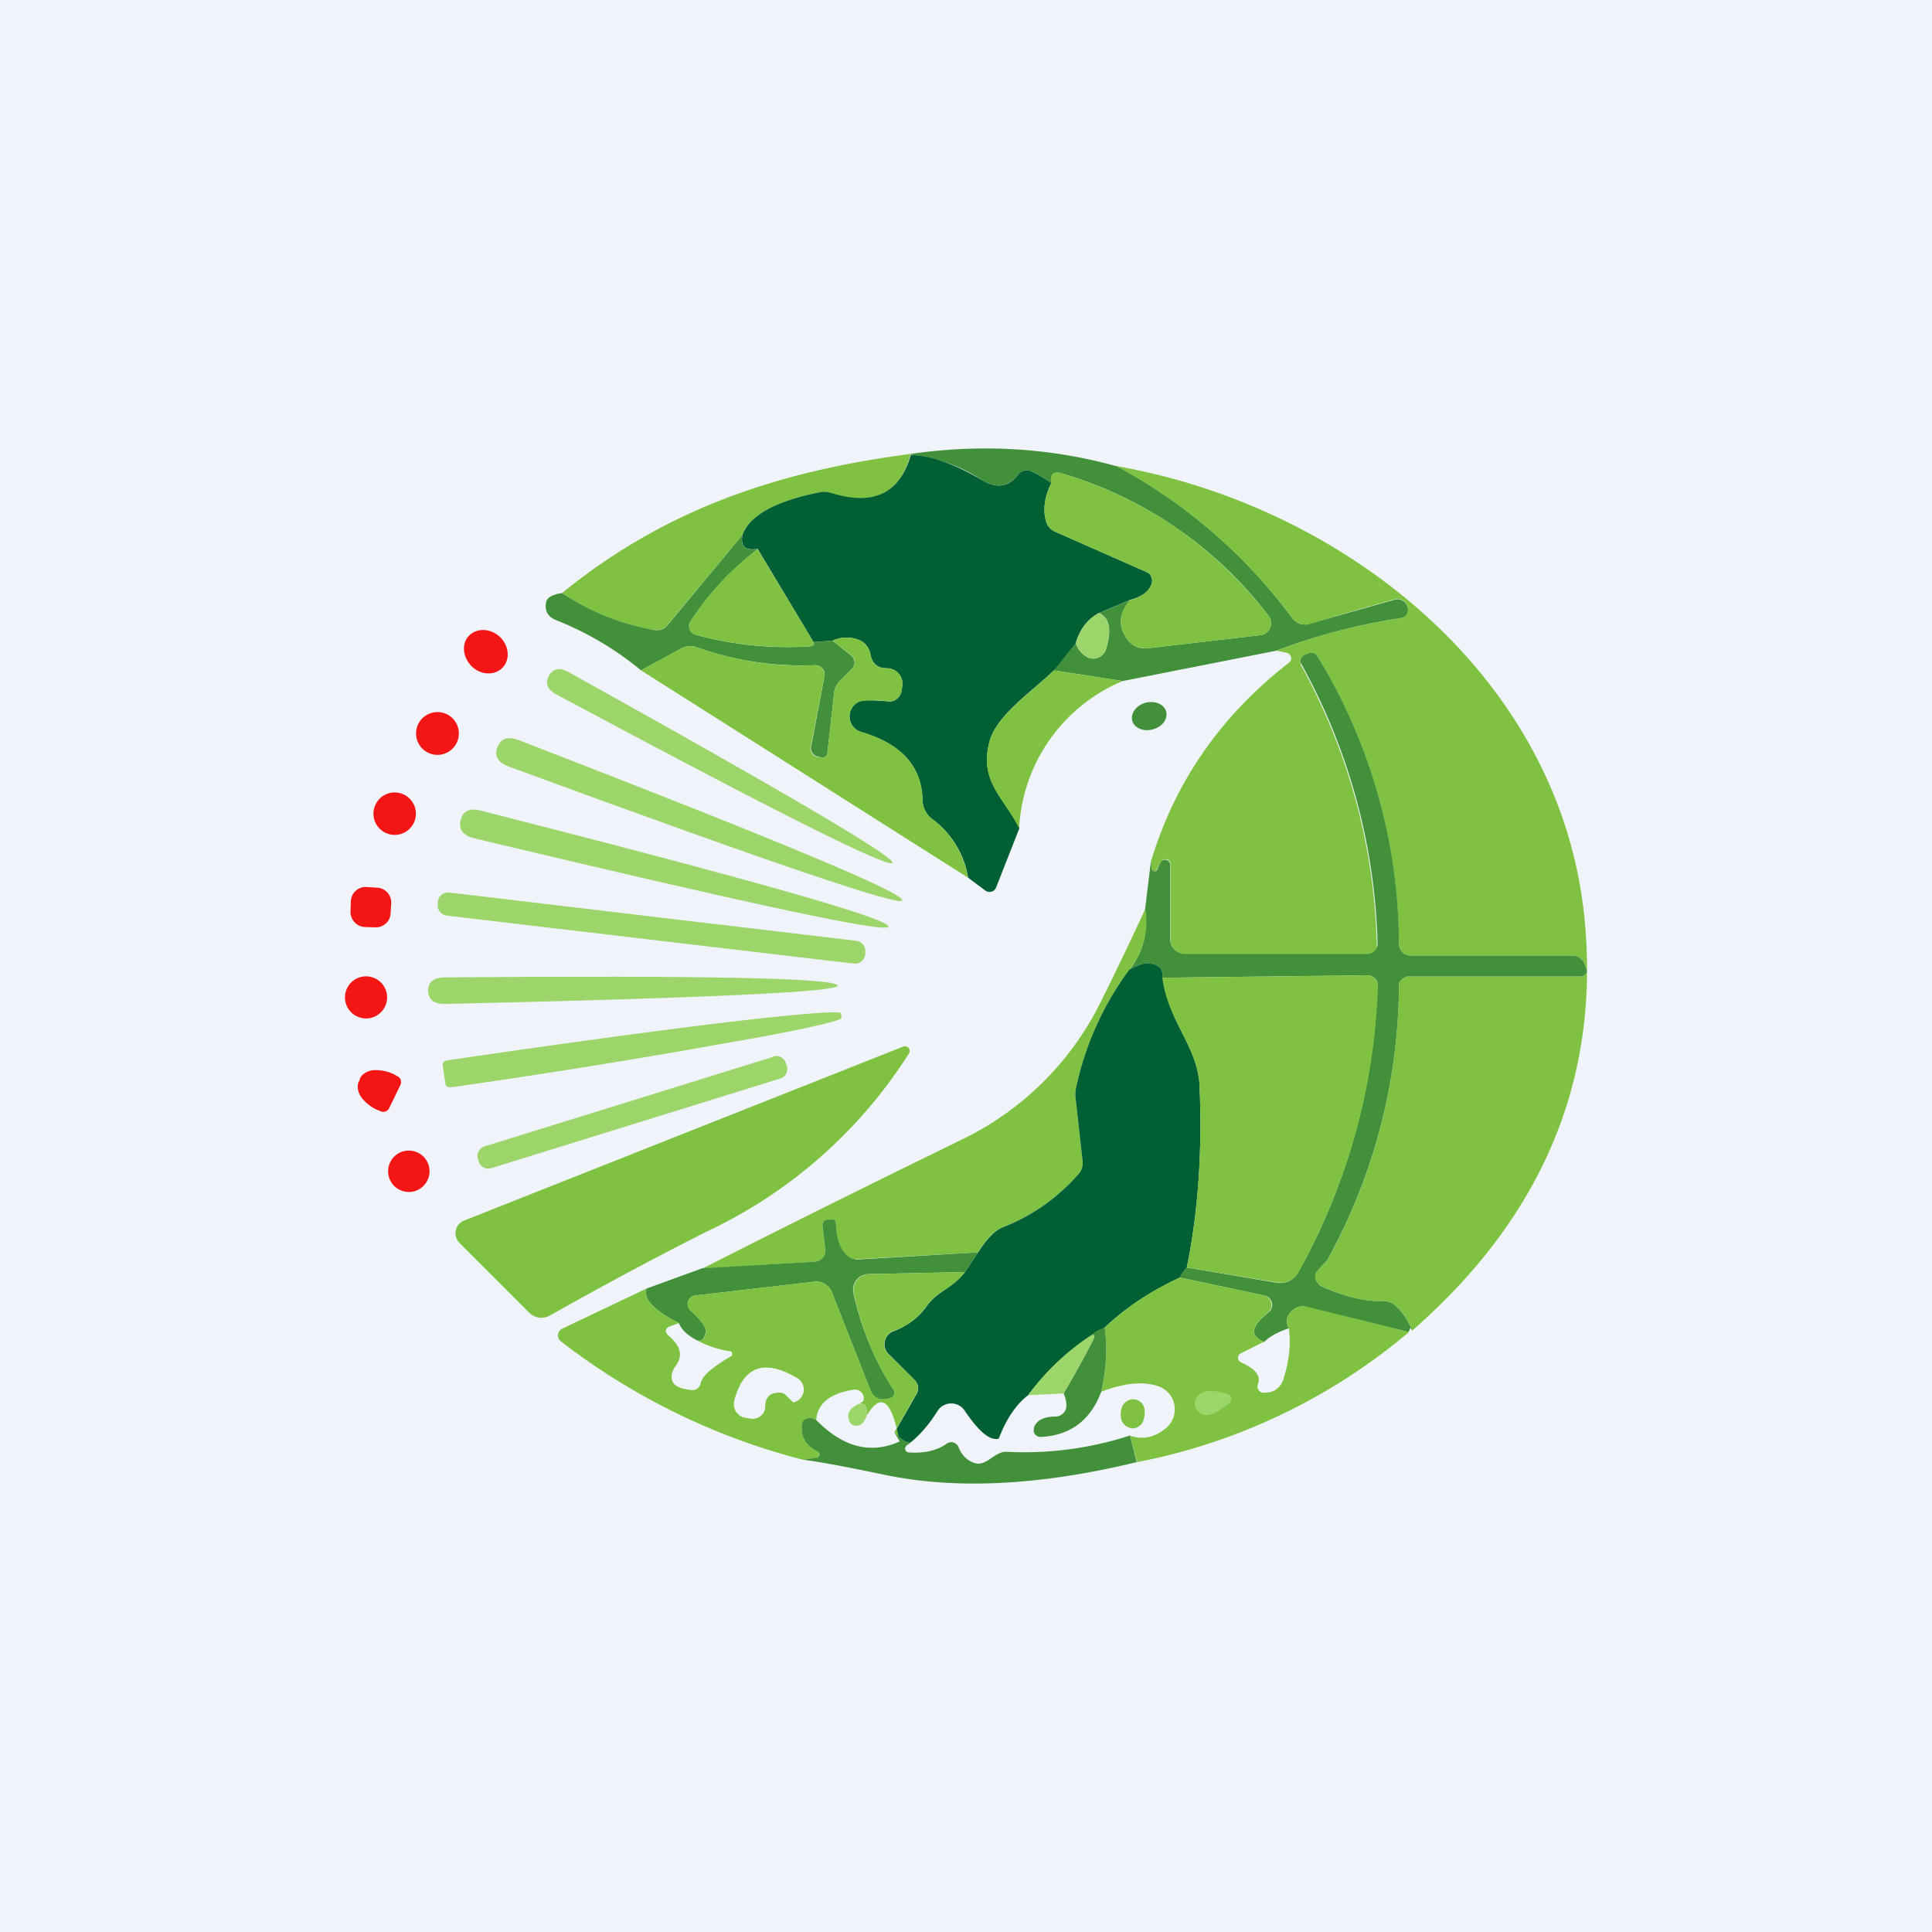 <!-- by TradingView --><svg width="56" height="56" viewBox="0 0 56 56" xmlns="http://www.w3.org/2000/svg"><path fill="#F0F3FA" d="M0 0h56v56H0z"/><path d="M32.35 13.5a15.38 15.38 0 0 1 5.11 4.42c.06.07.13.13.22.16s.18.03.27 0l2.48-.7a.3.3 0 0 1 .31.1.3.3 0 0 1 .05.31c-.03.07-.1.11-.21.13-1.23.19-2.42.5-3.58.94l-4.46.88-2-.31.64-.78c.08.2.19.32.34.4a.37.37 0 0 0 .32.01.39.39 0 0 0 .22-.25c.17-.56.1-.9-.2-1.04l.9-.38c-.34.4-.36.78-.07 1.16a.63.63 0 0 0 .58.24l3.27-.38a.35.35 0 0 0 .23-.56 11.66 11.66 0 0 0-6-4.13c-.24-.07-.34.03-.3.3-.2-.17-.4-.29-.61-.37a.3.3 0 0 0-.34.1c-.28.36-.63.42-1.05.17a4.59 4.59 0 0 0-2.08-.74s0-.02-.02-.02c2.07-.3 4.06-.18 5.98.35Z" fill="#42913A"/><path d="m26.37 13.16.02.02c-.3 1.12-1.07 1.5-2.3 1.12a.78.78 0 0 0-.39-.02c-1.25.26-1.98.67-2.18 1.23l-2.17 2.6a.42.42 0 0 1-.39.15 6.84 6.84 0 0 1-2.67-1.07c3-2.44 6.27-3.53 10.08-4.03Z" fill="#7FC242"/><path d="M30.47 14.01c-.2.4-.24.77-.15 1.1a.46.46 0 0 0 .26.3l2.65 1.17c.07.03.12.08.14.14.03.07.03.14.01.2-.07.22-.28.38-.63.47l-.9.38c-.33.18-.56.48-.67.88l-.63.78c-.62.6-1.67 1.3-1.87 2.07-.3 1.15.41 1.6.87 2.5l-.68 1.73a.2.2 0 0 1-.22.12.2.2 0 0 1-.08-.03l-.51-.38a2.63 2.63 0 0 0-1.04-1.7.7.7 0 0 1-.28-.55c-.02-.98-.62-1.64-1.8-1.98a.47.47 0 0 1-.02-.88c.1-.04.37-.04.82 0 .1.01.18-.01.25-.07a.37.37 0 0 0 .14-.22l.02-.13a.45.45 0 0 0-.44-.54c-.27 0-.43-.13-.48-.4a.54.54 0 0 0-.33-.42.98.98 0 0 0-.77.02l-.55.04-1.62-2.7c-.36.06-.5-.08-.44-.4.2-.56.93-.97 2.18-1.23a.78.78 0 0 1 .4.01c1.22.38 1.98.01 2.3-1.1.58.01 1.27.26 2.07.73.42.25.77.2 1.05-.17a.3.3 0 0 1 .34-.1c.2.08.4.2.61.36Z" fill="#005F33"/><path d="M40.93 38.57c-.11-.3-.27-.54-.48-.72a.56.56 0 0 0-.39-.14c-.5.02-1.08-.12-1.75-.43a.34.34 0 0 1-.2-.33c.01-.05.13-.2.36-.41a16.68 16.68 0 0 0 2.08-8.03.32.32 0 0 1 .3-.21h4.98a.16.16 0 0 0 .16-.14l-.01-.08-.06-.15a.36.36 0 0 0-.34-.23h-4.7a.34.34 0 0 1-.23-.1.33.33 0 0 1-.1-.23c-.03-3-.82-5.8-2.37-8.36a.2.2 0 0 0-.24-.08l-.12.05a.2.2 0 0 0-.13.21l.02.09a17.67 17.67 0 0 1 2.2 8.19.3.3 0 0 1-.28.19h-5.3a.41.41 0 0 1-.4-.42v-2.2a.15.15 0 0 0-.19-.13.15.15 0 0 0-.07.05.98.98 0 0 0-.13.24.09.09 0 0 1-.09.05.09.09 0 0 1-.07-.07l-.02-.21c.7-2.32 2.04-4.24 4-5.76a.16.16 0 0 0 .01-.25.16.16 0 0 0-.08-.04l-.29-.06c1.16-.44 2.35-.75 3.58-.94.1-.02.18-.06.2-.13a.3.3 0 0 0-.04-.32.3.3 0 0 0-.31-.1 95 95 0 0 0-2.48.72.45.45 0 0 1-.27-.01.46.46 0 0 1-.22-.16 15.38 15.38 0 0 0-5.1-4.41c6.58 1.15 12.89 6.1 13.57 13.14.45 4.64-1.22 8.62-5 11.92Z" fill="#7FC242"/><path d="M32.75 17.4c.35-.1.56-.26.63-.48a.27.27 0 0 0 0-.2.28.28 0 0 0-.15-.14l-2.65-1.17a.45.45 0 0 1-.26-.3c-.1-.33-.04-.7.15-1.1-.04-.26.06-.36.3-.29 2.41.72 4.42 2.1 6 4.13a.35.35 0 0 1-.23.56l-3.27.38a.65.65 0 0 1-.58-.24c-.29-.38-.27-.77.06-1.16Z" fill="#7FC242"/><path d="M21.52 15.5c-.07.33.08.47.44.42A8.48 8.48 0 0 0 20.02 18a.26.26 0 0 0 .15.4c1.02.28 2.09.4 3.22.34.17 0 .23-.05.19-.13l.55-.04.54.43a.26.26 0 0 1 .08.3.26.26 0 0 1-.06.09l-.35.35a.55.55 0 0 0-.16.33l-.2 1.78a.13.13 0 0 1-.05.08.13.13 0 0 1-.1.03l-.12-.03a.25.25 0 0 1-.2-.29l.39-2.05a.26.26 0 0 0-.15-.28.26.26 0 0 0-.12-.03 9.07 9.07 0 0 1-3.44-.52.53.53 0 0 0-.43.03l-1.18.64a9.1 9.1 0 0 0-2.45-1.45c-.25-.1-.35-.27-.3-.53.03-.13.18-.22.46-.26.83.55 1.72.9 2.67 1.07a.4.4 0 0 0 .39-.14l2.17-2.61Z" fill="#42913A"/><path d="m21.96 15.92 1.62 2.69c.04.08-.02.12-.2.13-1.12.05-2.2-.06-3.21-.34a.26.26 0 0 1-.15-.4c.52-.8 1.17-1.5 1.94-2.08Z" fill="#7FC242"/><path d="M31.85 17.77c.3.13.38.48.21 1.04a.4.4 0 0 1-.22.25.38.38 0 0 1-.32-.01.72.72 0 0 1-.34-.4c.11-.4.34-.7.67-.88Z" fill="#9CD569"/><path d="M13.68 19.32c.26.25.66.27.89.03.22-.23.19-.63-.08-.89-.27-.25-.67-.27-.9-.03-.22.23-.18.63.09.89Z" fill="#F41515"/><path d="m28.06 25.44-9.48-6.01 1.18-.64a.53.53 0 0 1 .43-.03c1.14.4 2.29.58 3.44.52a.27.27 0 0 1 .2.1.26.26 0 0 1 .07.2l-.4 2.06a.25.25 0 0 0 .2.3l.13.02a.13.13 0 0 0 .14-.07l.01-.04.2-1.78a.55.55 0 0 1 .16-.33l.35-.35a.26.26 0 0 0-.02-.4l-.54-.42a.98.98 0 0 1 .77-.02.55.55 0 0 1 .33.41c.05.28.2.42.48.41a.45.45 0 0 1 .44.54l-.02.13a.37.37 0 0 1-.14.22.36.36 0 0 1-.25.07 2.68 2.68 0 0 0-.82 0 .47.47 0 0 0-.2.72c.05.08.14.13.23.16 1.17.34 1.77 1 1.79 1.98a.7.7 0 0 0 .28.55c.56.42.9.99 1.04 1.7Z" fill="#7FC242"/><path d="M40.93 38.57c0-.13-.04-.12-.1.04l-2.98-.73a.4.4 0 0 0-.37.09c-.2.17-.23.35-.12.53-.3.1-.55.23-.72.4-.42-.18-.38-.46.12-.85a.28.28 0 0 0-.11-.5l-2.45-.52c.03-.1.1-.2.2-.29l2.6.44a.6.6 0 0 0 .63-.3 18.17 18.17 0 0 0 2.3-8.4.32.32 0 0 0-.31-.21l-5.93.07c.04-.27-.12-.4-.48-.42-.08 0-.24.07-.48.2.4-.5.55-1.09.46-1.76l.17-1.4.02.22a.09.09 0 0 0 .07.07.08.08 0 0 0 .1-.05c.04-.11.08-.2.12-.24a.15.15 0 0 1 .25.09v2.2a.42.42 0 0 0 .42.4h5.3a.3.3 0 0 0 .29-.3 17.67 17.67 0 0 0-2.24-8.16.21.21 0 0 1 .13-.21l.12-.05a.2.2 0 0 1 .24.08 16.1 16.1 0 0 1 2.37 8.36.34.34 0 0 0 .33.33h4.7a.36.36 0 0 1 .34.23l.06.15a.16.16 0 0 1-.14.22h-4.99a.33.33 0 0 0-.3.2 16.68 16.68 0 0 1-2.08 8.03c-.23.23-.35.37-.35.42a.34.34 0 0 0 .2.34c.66.3 1.25.44 1.74.42.14 0 .28.04.39.14.2.18.37.42.48.72Z" fill="#42913A"/><path d="M15.9 19.6c.13-.23.32-.26.58-.12 6.35 3.53 9.47 5.37 9.39 5.53-.1.17-3.34-1.45-9.74-4.88-.26-.14-.34-.32-.22-.54Z" fill="#9CD569"/><path d="m30.55 19.43 1.99.31a4.9 4.9 0 0 0-3 4.27c-.45-.9-1.17-1.36-.86-2.51.2-.77 1.25-1.46 1.87-2.07Z" fill="#7FC242"/><path d="M33.42 21.14c.27-.07.44-.3.38-.52-.06-.21-.32-.32-.6-.25-.27.08-.44.31-.38.53.06.2.33.32.6.24Z" fill="#42913A"/><path d="M12.68 21.88a.62.62 0 1 0 0-1.24.62.62 0 0 0 0 1.24Z" fill="#F41515"/><path d="M26.15 26.1c-.07.18-3.87-1.11-11.4-3.88-.32-.12-.43-.3-.33-.57.1-.25.3-.31.61-.2 7.5 2.9 11.2 4.44 11.12 4.65Z" fill="#9CD569"/><path d="M11.44 24.2a.61.61 0 1 0 0-1.23.61.61 0 0 0 0 1.23Z" fill="#F41515"/><path d="M13.35 23.77c.07-.27.27-.36.6-.27 7.93 2.02 11.86 3.14 11.8 3.36-.04.2-4.04-.66-12-2.56-.33-.08-.46-.26-.4-.53Z" fill="#9CD569"/><path d="m10.93 25.73-.3-.02a.43.43 0 0 0-.46.4l-.01.3c-.01.24.17.44.4.46l.31.01c.24.01.44-.17.45-.4l.02-.3a.43.43 0 0 0-.41-.45Z" fill="#F41515"/><path d="m24.82 27.27-11.8-1.4a.3.3 0 0 0-.33.28v.05a.3.3 0 0 0 .26.34l11.8 1.39a.3.3 0 0 0 .33-.27v-.05a.3.3 0 0 0-.26-.34Z" fill="#9CD569"/><path d="M33.2 26.36a2.2 2.2 0 0 1-.47 1.75 8.85 8.85 0 0 0-1.55 3.47.92.92 0 0 0 0 .28l.2 1.8a.46.46 0 0 1-.11.36 5.62 5.62 0 0 1-2.23 1.56c-.2.08-.43.32-.7.72l-3.52.2c-.04 0-.08 0-.12-.02-.3-.12-.45-.47-.47-1.03a.12.12 0 0 0-.08-.1h-.18a.15.15 0 0 0-.1.06.15.15 0 0 0-.03.11l.08.7a.32.32 0 0 1-.3.35l-3.26.2c2.5-1.27 5-2.51 7.5-3.73a8.7 8.7 0 0 0 4.06-4.03c.44-.88.86-1.76 1.27-2.65Z" fill="#7FC242"/><path d="M33.7 28.34c.17 1.3 1.02 1.99 1.07 3.14.08 1.9-.04 3.65-.37 5.26-.1.1-.17.2-.2.29-.84.39-1.57.87-2.18 1.45a7.29 7.29 0 0 0-2.22 1.96c-.35.27-.64.7-.85 1.26-.25.07-.58-.2-1-.83a.47.47 0 0 0-.77.02c-.25.4-.52.71-.8.93-.16-.02-.3-.12-.45-.3l.64-1.12a.33.33 0 0 0-.06-.4l-.76-.76a.4.4 0 0 1 .14-.65c.42-.16.73-.4.95-.7.31-.47.76-.53 1.13-1.02l.38-.57c.26-.4.5-.64.7-.72a5.62 5.62 0 0 0 2.22-1.56.47.47 0 0 0 .11-.36l-.2-1.8a.92.92 0 0 1 0-.28 8.85 8.85 0 0 1 1.55-3.47c.24-.12.4-.19.48-.19.36.01.52.15.48.42Z" fill="#005F33"/><path d="M10.61 29.52a.61.61 0 1 0 0-1.22.61.61 0 0 0 0 1.22Z" fill="#F41515"/><path d="M12.41 28.72c0-.26.16-.38.47-.39 7.6-.06 11.4.02 11.4.24.01.18-3.79.36-11.39.53-.31 0-.47-.12-.48-.38Z" fill="#9CD569"/><path d="M34.4 36.74c.33-1.61.45-3.37.37-5.26-.05-1.15-.9-1.84-1.08-3.14l5.93-.07a.32.32 0 0 1 .3.2c.02.04.02.09.02.13-.1 2.9-.86 5.65-2.3 8.27a.6.6 0 0 1-.64.3l-2.6-.43Z" fill="#7FC242"/><path d="M12.83 30.87a.13.13 0 0 1 .11-.13l.06-.01c2.98-.44 5.85-.83 7.98-1.09 2.13-.25 3.35-.35 3.4-.27l.01.13c.02.04-.26.13-.82.25-.56.13-1.39.29-2.44.47a224.8 224.8 0 0 1-8.01 1.29h-.06a.12.12 0 0 1-.15-.1l-.08-.54Z" fill="#9CD569"/><path d="m15.34 38.05-2.02-2.02a.4.4 0 0 1-.11-.36.39.39 0 0 1 .24-.29l12.72-5.04a.14.14 0 0 1 .2.13c0 .03-.02.06-.04.09a13.96 13.96 0 0 1-5.85 5.14c-1.35.68-2.87 1.49-4.54 2.43a.5.5 0 0 1-.32.06.49.49 0 0 1-.28-.14Z" fill="#7FC242"/><path d="m22.42 30.63-8.38 2.6a.29.29 0 0 0-.19.35l.03.1c.05.14.2.23.36.18l8.38-2.6c.15-.04.23-.2.19-.36l-.03-.08a.29.29 0 0 0-.36-.2Z" fill="#9CD569"/><path d="M11.28 32.12a.19.19 0 0 1-.25.09l-.12-.05c-.1-.05-.18-.1-.26-.17a.93.93 0 0 1-.2-.22.58.58 0 0 1-.08-.23c0-.08 0-.15.04-.2l.03-.09a.37.37 0 0 1 .14-.15.58.58 0 0 1 .23-.08 1.23 1.23 0 0 1 .59.11l.11.06a.19.19 0 0 1 .1.25l-.33.68ZM11.85 34.55a.6.6 0 1 0 0-1.2.6.6 0 0 0 0 1.2Z" fill="#F41515"/><path d="m28.35 36.3-.38.57-2.8.06a.45.45 0 0 0-.43.56 8.47 8.47 0 0 0 1.19 2.84.19.19 0 0 1-.17.21l-.13.02a.37.37 0 0 1-.39-.24l-1.13-2.87a.48.48 0 0 0-.5-.3l-3.45.4a.26.26 0 0 0-.22.18.26.26 0 0 0 .09.27c.16.14.3.3.39.45.05.08.05.18 0 .28-.03.1-.1.15-.22.12-.28-.15-.46-.32-.52-.5-.73-.37-1.04-.7-.94-1l1.62-.59 3.26-.19a.32.32 0 0 0 .3-.36l-.08-.69a.16.16 0 0 1 .03-.11.15.15 0 0 1 .1-.06h.13a.11.11 0 0 1 .09.02.12.12 0 0 1 .04.08c.02.56.18.9.47 1.03l.12.03 3.53-.21Z" fill="#42913A"/><path d="m34.2 37.03 2.45.52a.28.28 0 0 1 .2.22.28.28 0 0 1-.1.28c-.5.4-.53.67-.11.84l-.68.34a.14.14 0 0 0 0 .25c.43.2.6.4.5.64a.2.2 0 0 0 .02.17.18.18 0 0 0 .15.08c.12 0 .23-.02.32-.07a.6.6 0 0 0 .27-.39c.15-.49.2-.96.14-1.4-.11-.2-.07-.37.12-.54a.42.42 0 0 1 .37-.1l2.99.74a17.28 17.28 0 0 1-7.88 3.77l-.21-.77c.36.13.7.06 1.03-.2a.71.71 0 0 0-.18-1.22c-.44-.16-1-.11-1.68.15.15-.65.18-1.28.1-1.86a8.02 8.02 0 0 1 2.18-1.45Z" fill="#7FC242"/><path d="M32.02 38.48c.08.58.05 1.2-.1 1.86-.31.83-.9 1.27-1.75 1.31a.2.2 0 0 1-.21-.17l.01-.1c.08-.22.29-.32.63-.32a.32.32 0 0 0 .31-.3.87.87 0 0 0-.08-.37c.28-.48.56-.98.83-1.5.08-.16.07-.22-.03-.2.1-.08.22-.16.4-.21Z" fill="#42913A"/><path d="M31.63 38.7c.1-.03.11.03.03.19-.27.52-.55 1.02-.83 1.5l-1.03.05c.5-.68 1.1-1.26 1.83-1.74Z" fill="#9CD569"/><path d="M27.97 36.87c-.37.49-.82.55-1.13 1.01a1.9 1.9 0 0 1-.95.7.4.4 0 0 0-.25.3.4.4 0 0 0 .1.36l.77.76a.33.33 0 0 1 .05.4l-.57 1c-.21-.86-.5-.99-.87-.36.03-.27-.05-.39-.23-.35.09-.04.13-.07.14-.1a.25.25 0 0 0-.06-.23.26.26 0 0 0-.23-.08c-.68.11-1.05.4-1.08.88a.26.26 0 0 0-.27-.04.22.22 0 0 0-.15.18c-.03.34.12.6.45.76a.1.1 0 0 1 .05.11.1.1 0 0 1-.09.1l-.38.04a19.33 19.33 0 0 1-7-3.42.22.22 0 0 1 .03-.38l2.44-1.16c-.1.3.21.63.94 1l-.28.1c-.14.07-.14.17.02.3.31.28.37.55.18.82-.15.2-.17.38-.08.52.07.1.24.17.51.2.06.01.13 0 .18-.04.05-.04.09-.1.1-.16.04-.2.33-.46.88-.78.02 0 .03-.02.03-.03v-.05a.08.08 0 0 0-.01-.04.08.08 0 0 0-.04-.02 3.05 3.05 0 0 1-.97-.32c.11.03.19-.01.23-.12.04-.1.04-.2-.01-.28-.1-.16-.23-.3-.4-.45a.26.26 0 0 1-.08-.27.26.26 0 0 1 .22-.18l3.45-.4a.48.48 0 0 1 .5.3l1.13 2.87c.04.08.1.14.16.19.07.04.15.06.23.05l.13-.02a.19.19 0 0 0 .17-.2 8.47 8.47 0 0 1-1.18-2.84.46.46 0 0 1 .43-.57l2.79-.06Zm-1.9 4.9-.14-.25.06-.12.09.38Zm-2.97-1.83c-.95-.56-1.56-.34-1.82.67a.4.4 0 0 0 .3.48l.18.03a.36.36 0 0 0 .42-.34c0-.24.1-.37.28-.4.15-.03.25-.01.31.05l.22.22a.38.38 0 0 0 .27-.54.38.38 0 0 0-.16-.17Z" fill="#7FC242"/><path d="M34.89 41.01a.34.34 0 0 1-.12-.6c.16-.12.42-.12.8-.01a.15.15 0 0 1 .06.27c-.32.27-.57.38-.74.34Z" fill="#9CD569"/><path d="M32.5 41.13a.59.59 0 0 1 .01-.31.35.35 0 0 1 .34-.26.33.33 0 0 1 .32.26.7.7 0 0 1-.04.38.3.3 0 0 1-.13.15.31.31 0 0 1-.2.05.37.37 0 0 1-.3-.26Z" fill="#7FC242"/><path d="M24.9 40.7c.17-.05.25.07.22.34-.06.18-.15.27-.26.28-.15.03-.24-.05-.27-.23-.03-.16.08-.29.3-.4Z" fill="#9CD569"/><path d="M23.66 41.16c.77.79 1.58 1 2.42.62l-.15-.26c.14.18.3.28.46.3l-.1.07a.12.12 0 0 0-.05.13.11.11 0 0 0 .11.08c.45.03.82-.06 1.1-.26a.22.22 0 0 1 .27.02c.03.02.05.05.06.08.1.25.26.4.48.47.12.04.27 0 .45-.13s.32-.2.44-.2a9.92 9.92 0 0 0 3.6-.47l.2.77c-2.8.68-5.23.8-7.3.37-1.24-.26-2.03-.4-2.38-.44l.38-.05a.1.1 0 0 0 .1-.09.1.1 0 0 0-.07-.11c-.32-.16-.47-.41-.44-.76 0-.04.02-.08.04-.11a.22.22 0 0 1 .1-.07c.1-.04.2-.02.28.04Z" fill="#42913A"/></svg>